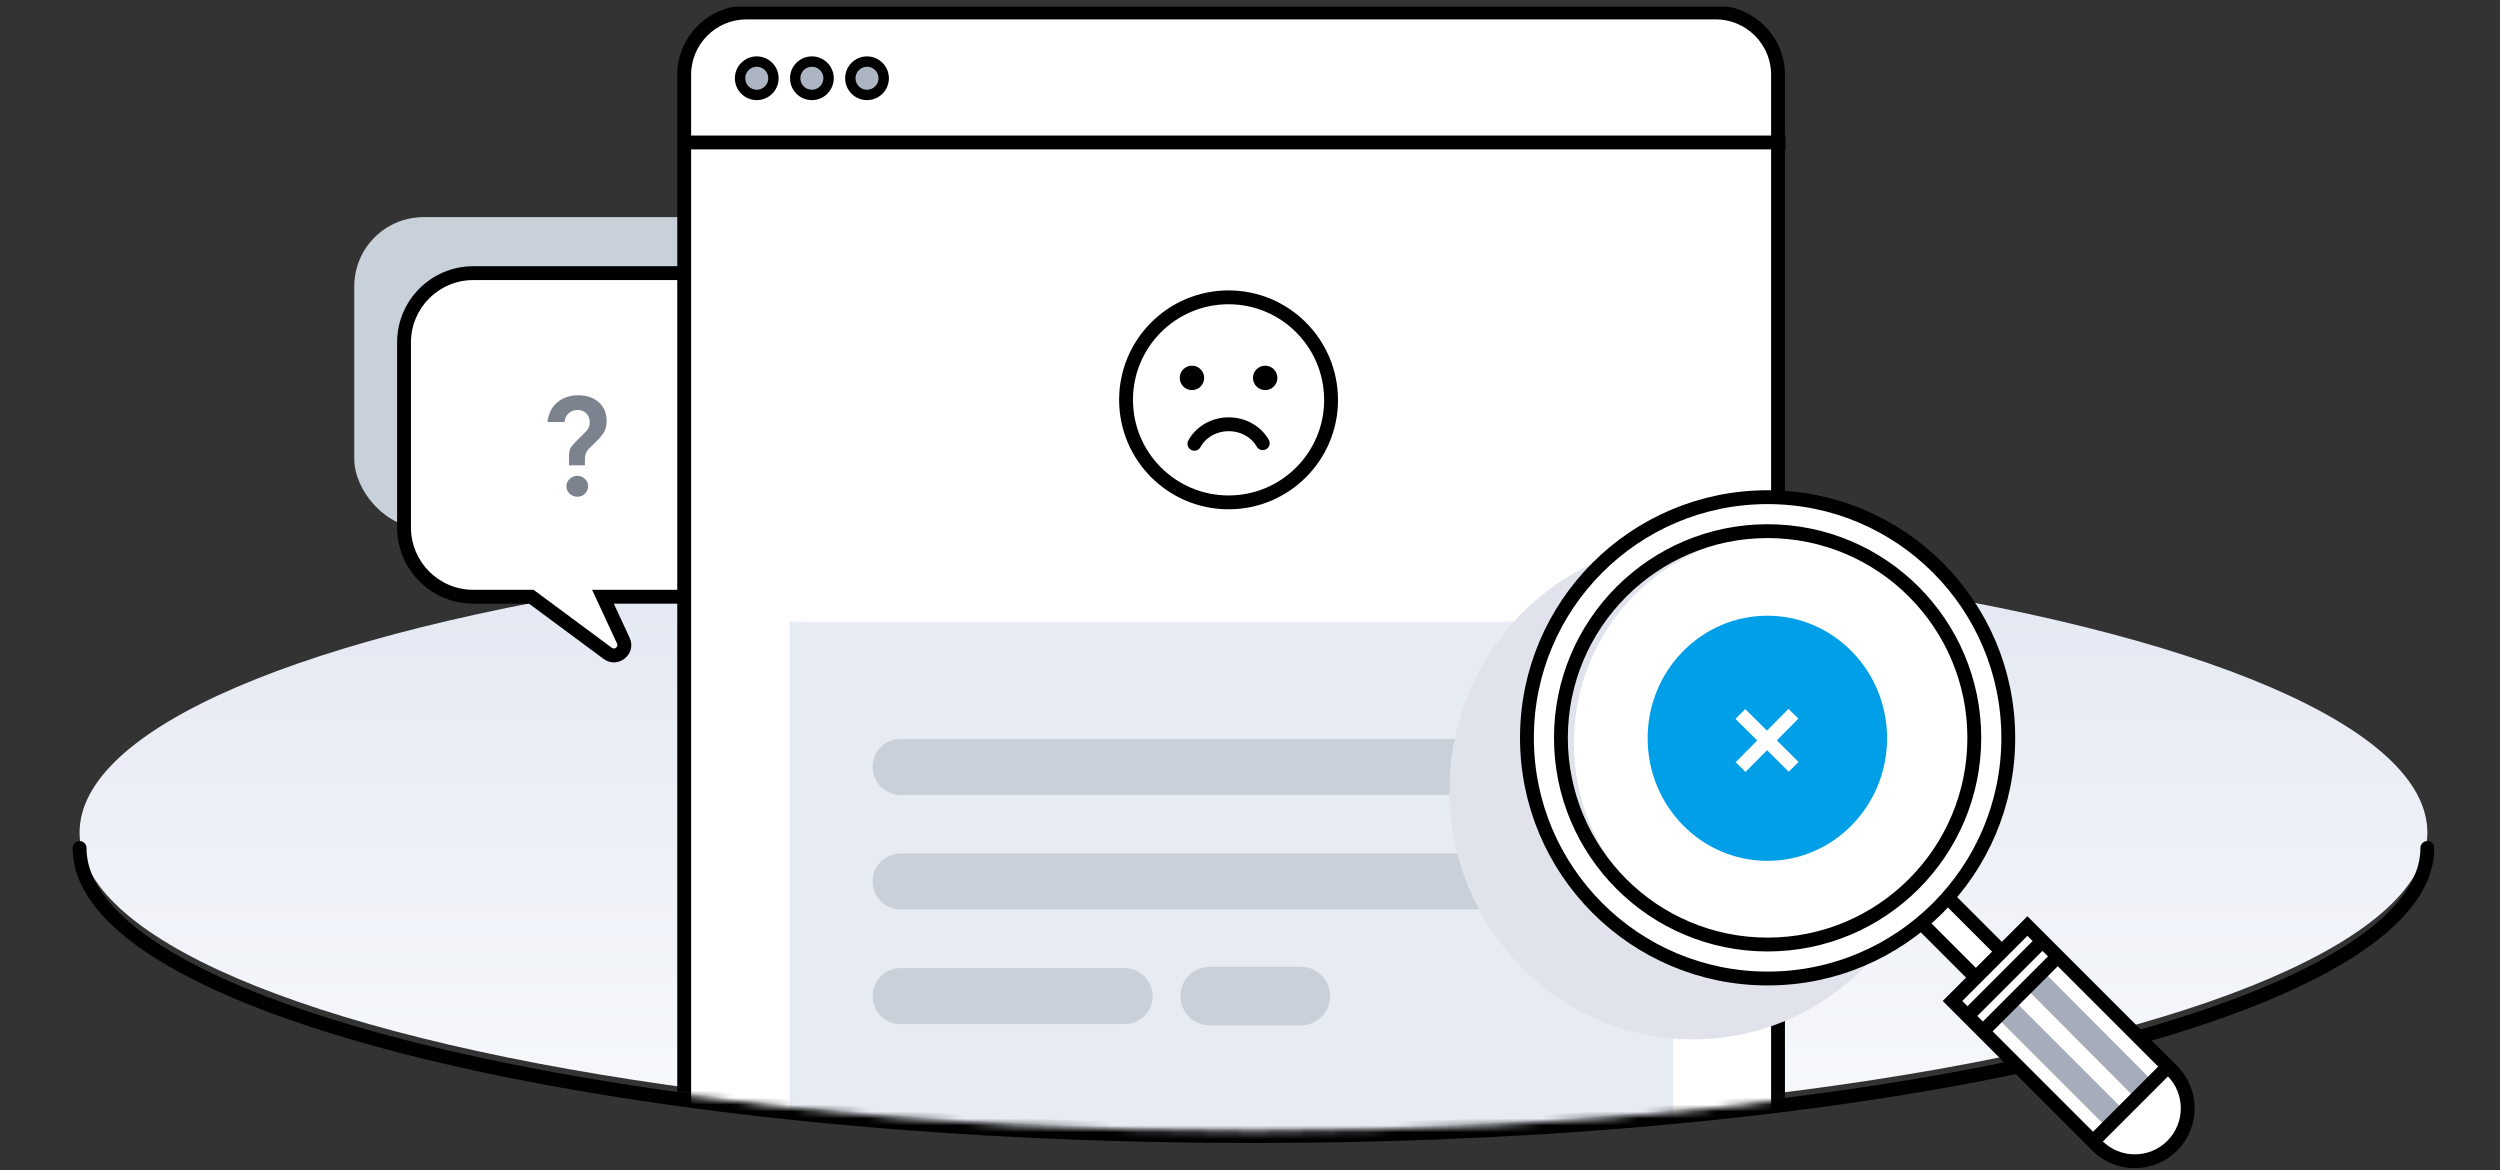 <svg width="361" height="169" viewBox="0 0 361 169" fill="none" xmlns="http://www.w3.org/2000/svg">
<rect x="0" y="0" width="361" height="169" fill="#333333" stroke="none"/>
<g clip-path="url(#clip0_849_392)">
<ellipse cx="181" cy="120.229" rx="169.51" ry="42.046" fill="url(#paint0_linear_849_392)"/>
<path d="M11.49 122.442C11.49 145.419 87.382 164.045 181 164.045C274.618 164.045 350.51 145.419 350.51 122.442" stroke="black" stroke-width="2" stroke-linecap="round" stroke-linejoin="round"/>
<mask id="mask0_849_392" style="mask-type:alpha" maskUnits="userSpaceOnUse" x="8" y="-57" width="346" height="221">
<path d="M8.922 120.641C8.922 97.068 57.209 -55.931 152.245 -55.931C344.542 -69.409 353.078 97.068 353.078 120.641C353.078 144.214 276.036 163.323 181 163.323C85.964 163.323 8.922 144.214 8.922 120.641Z" fill="url(#paint1_linear_849_392)"/>
</mask>
<g mask="url(#mask0_849_392)">
<rect x="51.155" y="31.355" width="69.191" height="44.929" rx="10" fill="#C8D0DA"/>
<path fill-rule="evenodd" clip-rule="evenodd" d="M68.344 39.443C62.821 39.443 58.343 43.92 58.343 49.443V76.169C58.343 81.692 62.821 86.169 68.344 86.169H76.72L87.755 94.343C89.004 95.269 90.663 93.916 90.008 92.506L87.066 86.169H122.027C127.55 86.169 132.027 81.692 132.027 76.169V49.443C132.027 43.92 127.55 39.443 122.027 39.443H68.344Z" fill="white"/>
<path d="M76.72 86.169L77.315 85.366L77.05 85.169H76.72V86.169ZM87.755 94.343L87.16 95.147H87.16L87.755 94.343ZM90.008 92.506L90.915 92.085L90.008 92.506ZM87.066 86.169V85.169H85.499L86.159 86.59L87.066 86.169ZM59.343 49.443C59.343 44.472 63.373 40.443 68.344 40.443V38.443C62.268 38.443 57.343 43.368 57.343 49.443H59.343ZM59.343 76.169V49.443H57.343V76.169H59.343ZM68.344 85.169C63.373 85.169 59.343 81.14 59.343 76.169H57.343C57.343 82.244 62.268 87.169 68.344 87.169V85.169ZM76.72 85.169H68.344V87.169H76.72V85.169ZM88.35 93.54L77.315 85.366L76.125 86.973L87.16 95.147L88.35 93.54ZM89.101 92.927C89.32 93.397 88.767 93.848 88.35 93.54L87.16 95.147C89.242 96.689 92.007 94.435 90.915 92.085L89.101 92.927ZM86.159 86.59L89.101 92.927L90.915 92.085L87.973 85.748L86.159 86.59ZM122.027 85.169H87.066V87.169H122.027V85.169ZM131.027 76.169C131.027 81.14 126.998 85.169 122.027 85.169V87.169C128.102 87.169 133.027 82.244 133.027 76.169H131.027ZM131.027 49.443V76.169H133.027V49.443H131.027ZM122.027 40.443C126.998 40.443 131.027 44.472 131.027 49.443H133.027C133.027 43.368 128.102 38.443 122.027 38.443V40.443ZM68.344 40.443H122.027V38.443H68.344V40.443Z" fill="black"/>
<path d="M84.461 67.195H82.164V65.945C82.164 65.422 82.222 65.034 82.338 64.782C82.474 64.511 82.765 64.152 83.211 63.706L84.694 62.223C85.004 61.894 85.159 61.467 85.159 60.944C85.159 60.44 84.994 60.023 84.665 59.694C84.354 59.364 83.938 59.2 83.414 59.2C82.891 59.2 82.455 59.364 82.106 59.694C81.757 60.004 81.563 60.421 81.524 60.944H79.053C79.188 59.742 79.654 58.802 80.448 58.124C81.263 57.426 82.28 57.077 83.501 57.077C84.723 57.077 85.711 57.416 86.467 58.095C87.223 58.754 87.601 59.665 87.601 60.828C87.601 61.623 87.369 62.301 86.903 62.863C86.613 63.251 86.244 63.648 85.798 64.055C85.333 64.482 85.013 64.802 84.839 65.015C84.587 65.364 84.461 65.79 84.461 66.294V67.195ZM81.786 70.219C81.786 69.812 81.941 69.463 82.251 69.173C82.561 68.862 82.93 68.707 83.356 68.707C83.782 68.707 84.151 68.853 84.461 69.144C84.771 69.434 84.926 69.783 84.926 70.19C84.926 70.617 84.771 70.985 84.461 71.295C84.17 71.586 83.812 71.731 83.385 71.731C82.959 71.731 82.581 71.586 82.251 71.295C81.941 70.985 81.786 70.626 81.786 70.219Z" fill="#7C828E"/>
<path d="M98.798 10.804C98.798 5.833 102.828 1.804 107.798 1.804H247.746C252.716 1.804 256.746 5.833 256.746 10.804V211.855C256.746 216.824 252.704 220.855 247.732 220.855H247.421H247.111H246.801H246.491H246.182H245.873H245.565H245.257H244.95H244.643H244.336H244.03H243.724H243.419H243.114H242.809H242.505H242.202H241.898H241.596H241.293H240.991H240.69H240.388H240.088H239.787H239.487H239.188H238.888H238.59H238.291H237.993H237.696H237.398H237.101H236.805H236.509H236.213H235.918H235.623H235.328H235.034H234.74H234.447H234.154H233.861H233.568H233.276H232.985H232.693H232.402H232.112H231.822H231.532H231.242H230.953H230.664H230.376H230.088H229.8H229.512H229.225H228.938H228.652H228.366H228.08H227.794H227.509H227.225H226.94H226.656H226.372H226.088H225.805H225.522H225.24H224.957H224.676H224.394H224.113H223.831H223.551H223.27H222.99H222.71H222.431H222.152H221.873H221.594H221.316H221.037H220.76H220.482H220.205H219.928H219.651H219.375H219.099H218.823H218.547H218.272H217.997H217.722H217.448H217.173H216.899H216.626H216.352H216.079H215.806H215.533H215.261H214.989H214.717H214.445H214.174H213.902H213.632H213.361H213.09H212.82H212.55H212.28H212.011H211.741H211.472H211.203H210.935H210.666H210.398H210.13H209.862H209.595H209.327H209.06H208.793H208.526H208.26H207.994H207.728H207.462H207.196H206.93H206.665H206.4H206.135H205.87H205.606H205.341H205.077H204.813H204.549H204.286H204.022H203.759H203.496H203.233H202.97H202.708H202.445H202.183H201.921H201.659H201.397H201.136H200.874H200.613H200.352H200.091H199.83H199.569H199.309H199.048H198.788H198.528H198.268H198.008H197.748H197.489H197.229H196.97H196.711H196.452H196.193H195.934H195.676H195.417H195.159H194.9H194.642H194.384H194.126H193.868H193.611H193.353H193.095H192.838H192.581H192.323H192.066H191.809H191.552H191.296H191.039H190.782H190.526H190.269H190.013H189.756H189.5H189.244H188.988H188.732H188.476H188.22H187.964H187.709H187.453H187.198H186.942H186.687H186.431H186.176H185.921H185.665H185.41H185.155H184.9H184.645H184.39H184.135H183.88H183.625H183.371H183.116H182.861H182.607H182.352H182.097H181.843H181.588H181.334H181.079H180.825H180.57H180.316H180.061H179.807H179.552H179.298H179.044H178.789H178.535H178.281H178.026H177.772H177.518H177.263H177.009H176.754H176.5H176.246H175.991H175.737H175.482H175.228H174.974H174.719H174.465H174.21H173.956H173.701H173.446H173.192H172.937H172.683H172.428H172.173H171.918H171.663H171.409H171.154H170.899H170.644H170.389H170.134H169.878H169.623H169.368H169.113H168.857H168.602H168.346H168.091H167.835H167.579H167.324H167.068H166.812H166.556H166.3H166.044H165.787H165.531H165.275H165.018H164.762H164.505H164.248H163.991H163.734H163.477H163.22H162.963H162.706H162.448H162.191H161.933H161.675H161.418H161.16H160.902H160.643H160.385H160.127H159.868H159.61H159.351H159.092H158.833H158.574H158.314H158.055H157.795H157.536H157.276H157.016H156.756H156.496H156.235H155.975H155.714H155.453H155.192H154.931H154.67H154.408H154.147H153.885H153.623H153.361H153.099H152.836H152.574H152.311H152.048H151.785H151.521H151.258H150.994H150.731H150.467H150.202H149.938H149.673H149.409H149.144H148.879H148.613H148.348H148.082H147.816H147.55H147.284H147.017H146.751H146.484H146.216H145.949H145.682H145.414H145.146H144.878H144.609H144.34H144.072H143.802H143.533H143.264H142.994H142.724H142.453H142.183H141.912H141.641H141.37H141.099H140.827H140.555H140.283H140.01H139.738H139.465H139.191H138.918H138.644H138.37H138.096H137.822H137.547H137.272H136.996H136.721H136.445H136.169H135.892H135.616H135.339H135.062H134.784H134.506H134.228H133.95H133.671H133.392H133.113H132.833H132.554H132.273H131.993H131.712H131.431H131.15H130.868H130.586H130.304H130.021H129.738H129.455H129.172H128.888H128.604H128.319H128.034H127.749H127.464H127.178H126.892H126.605H126.319H126.031H125.744H125.456H125.168H124.88H124.591H124.302H124.012H123.722H123.432H123.141H122.85H122.559H122.267H121.975H121.683H121.39H121.097H120.804H120.51H120.216H119.921H119.626H119.331H119.035H118.739H118.442H118.145H117.848H117.551H117.253H116.954H116.655H116.356H116.056H115.756H115.456H115.155H114.854H114.553H114.251H113.948H113.645H113.342H113.038H112.734H112.43H112.125H111.82H111.514H111.208H110.901H110.594H110.287H109.979H109.671H109.362H109.053H108.743H108.433H108.123H107.812C102.839 220.855 98.798 216.824 98.798 211.855V10.804Z" fill="white" stroke="black" stroke-width="2"/>
<path d="M241.639 169.737V89.763L114.04 89.763V169.737H241.639Z" fill="#E7EBF3"/>
<path d="M130.046 131.335H225.586C227.819 131.335 229.63 129.525 229.63 127.291C229.63 125.058 227.819 123.248 225.586 123.248L130.046 123.248C127.812 123.248 126.002 125.058 126.002 127.291C126.002 129.525 127.813 131.335 130.046 131.335Z" fill="#C9D0DA"/>
<path d="M130.046 114.787H221.701C223.934 114.787 225.745 112.976 225.745 110.743C225.745 108.51 223.934 106.699 221.701 106.699L130.046 106.699C127.812 106.699 126.002 108.51 126.002 110.743C126.002 112.976 127.812 114.787 130.046 114.787Z" fill="#C9D0DA"/>
<path d="M130.046 147.883H162.395C164.628 147.883 166.438 146.073 166.438 143.84C166.438 141.606 164.628 139.796 162.395 139.796H130.046C127.812 139.796 126.002 141.606 126.002 143.84C126.002 146.073 127.812 147.883 130.046 147.883Z" fill="#C9D0DA"/>
<path d="M174.684 148.065H187.846C190.182 148.065 192.076 146.171 192.076 143.835C192.076 141.498 190.182 139.604 187.846 139.604H174.684C172.347 139.604 170.453 141.498 170.453 143.835C170.453 146.171 172.347 148.065 174.684 148.065Z" fill="#C9D0DA"/>
<path d="M192.21 57.74C192.21 65.913 185.581 72.544 177.409 72.544C169.237 72.544 162.601 65.92 162.601 57.74C162.601 49.559 169.23 42.935 177.402 42.935C185.574 42.935 192.203 49.566 192.203 57.74H192.21Z" stroke="black" stroke-width="2" stroke-linecap="round" stroke-linejoin="round"/>
<path d="M172.471 64.084C173.373 62.414 175.256 61.264 177.427 61.264C179.563 61.264 181.417 62.374 182.34 63.998" stroke="black" stroke-width="2" stroke-linecap="round" stroke-linejoin="round"/>
<path d="M184.455 54.568C184.455 55.54 183.665 56.33 182.693 56.33C181.72 56.33 180.93 55.54 180.93 54.568C180.93 53.595 181.72 52.805 182.693 52.805C183.665 52.805 184.455 53.595 184.455 54.568Z" fill="black"/>
<path d="M173.881 54.568C173.881 55.54 173.091 56.33 172.118 56.33C171.146 56.33 170.356 55.54 170.356 54.568C170.356 53.595 171.146 52.805 172.118 52.805C173.091 52.805 173.881 53.595 173.881 54.568Z" fill="black"/>
<path d="M98.78 20.573H257.829" stroke="black" stroke-width="2" stroke-miterlimit="10"/>
<path d="M109.275 13.707C110.605 13.707 111.683 12.629 111.683 11.299C111.683 9.969 110.605 8.891 109.275 8.891C107.945 8.891 106.867 9.969 106.867 11.299C106.867 12.629 107.945 13.707 109.275 13.707Z" fill="#ADB5C2" stroke="black" stroke-width="1.5" stroke-miterlimit="10"/>
<path d="M117.236 13.707C118.566 13.707 119.645 12.629 119.645 11.299C119.645 9.969 118.566 8.891 117.236 8.891C115.906 8.891 114.828 9.969 114.828 11.299C114.828 12.629 115.906 13.707 117.236 13.707Z" fill="#ADB5C2" stroke="black" stroke-width="1.5" stroke-miterlimit="10"/>
<path d="M125.198 13.707C126.528 13.707 127.606 12.629 127.606 11.299C127.606 9.969 126.528 8.891 125.198 8.891C123.868 8.891 122.79 9.969 122.79 11.299C122.79 12.629 123.868 13.707 125.198 13.707Z" fill="#ADB5C2" stroke="black" stroke-width="1.5" stroke-miterlimit="10"/>
</g>
<path fill-rule="evenodd" clip-rule="evenodd" d="M291.834 147.688L276.414 132.268L280.167 128.514L295.588 143.935L291.834 147.688Z" fill="white" stroke="black" stroke-width="2"/>
<ellipse cx="256.042" cy="106.145" rx="30.758" ry="30.358" fill="white"/>
<g style="mix-blend-mode:multiply">
<ellipse cx="244.457" cy="114.134" rx="35.152" ry="35.951" fill="#E0E3EC"/>
</g>
<ellipse cx="256.93" cy="107.286" rx="29.653" ry="30.102" fill="white"/>
<ellipse cx="255.205" cy="106.608" rx="17.288" ry="17.699" fill="#009FE8"/>
<path d="M258.268 103.777L252.046 110.054M258.296 110.026L252.018 103.804" stroke="white" stroke-width="2" stroke-linecap="square" stroke-linejoin="round"/>
<path fill-rule="evenodd" clip-rule="evenodd" d="M255.243 136.391C271.726 136.391 285.089 123.028 285.089 106.544C285.089 90.061 271.726 76.698 255.243 76.698C238.759 76.698 225.396 90.061 225.396 106.544C225.396 123.028 238.759 136.391 255.243 136.391ZM255.243 141.297C274.436 141.297 289.995 125.738 289.995 106.544C289.995 87.351 274.436 71.792 255.243 71.792C236.049 71.792 220.49 87.351 220.49 106.544C220.49 125.738 236.049 141.297 255.243 141.297Z" fill="white" stroke="black" stroke-width="2"/>
<path fill-rule="evenodd" clip-rule="evenodd" d="M313.667 165.447C310.68 168.435 305.836 168.435 302.848 165.447L281.941 144.54L292.76 133.721L313.667 154.628C316.655 157.616 316.655 162.459 313.667 165.447Z" fill="white" stroke="black" stroke-width="2"/>
<path d="M290.794 146.89L304.375 160.471" stroke="#A6ACB9" stroke-width="3.5" stroke-linecap="square"/>
<path d="M294.408 142.096L308.363 156.114" stroke="#A6ACB9" stroke-width="3.5" stroke-linecap="square"/>
<path d="M286.837 148.409L296.63 138.617" stroke="black" stroke-width="2" stroke-linecap="round"/>
<path d="M284.626 146.193L294.418 136.4" stroke="black" stroke-width="2" stroke-linecap="round"/>
<path d="M302.75 164.321L312.542 154.529" stroke="black" stroke-width="2" stroke-linecap="round"/>
</g>
<defs>
<linearGradient id="paint0_linear_849_392" x1="181" y1="78.184" x2="181" y2="162.275" gradientUnits="userSpaceOnUse">
<stop stop-color="#E3E7F2"/>
<stop offset="1" stop-color="#F7F9FC"/>
</linearGradient>
<linearGradient id="paint1_linear_849_392" x1="181" y1="163.323" x2="181" y2="-56.706" gradientUnits="userSpaceOnUse">
<stop stop-color="#E4E8F1"/>
<stop offset="1" stop-color="#F7F9FC"/>
</linearGradient>
<clipPath id="clip0_849_392">
<rect width="361" height="168" fill="white" transform="translate(0 0.928)"/>
</clipPath>
</defs>
</svg>
